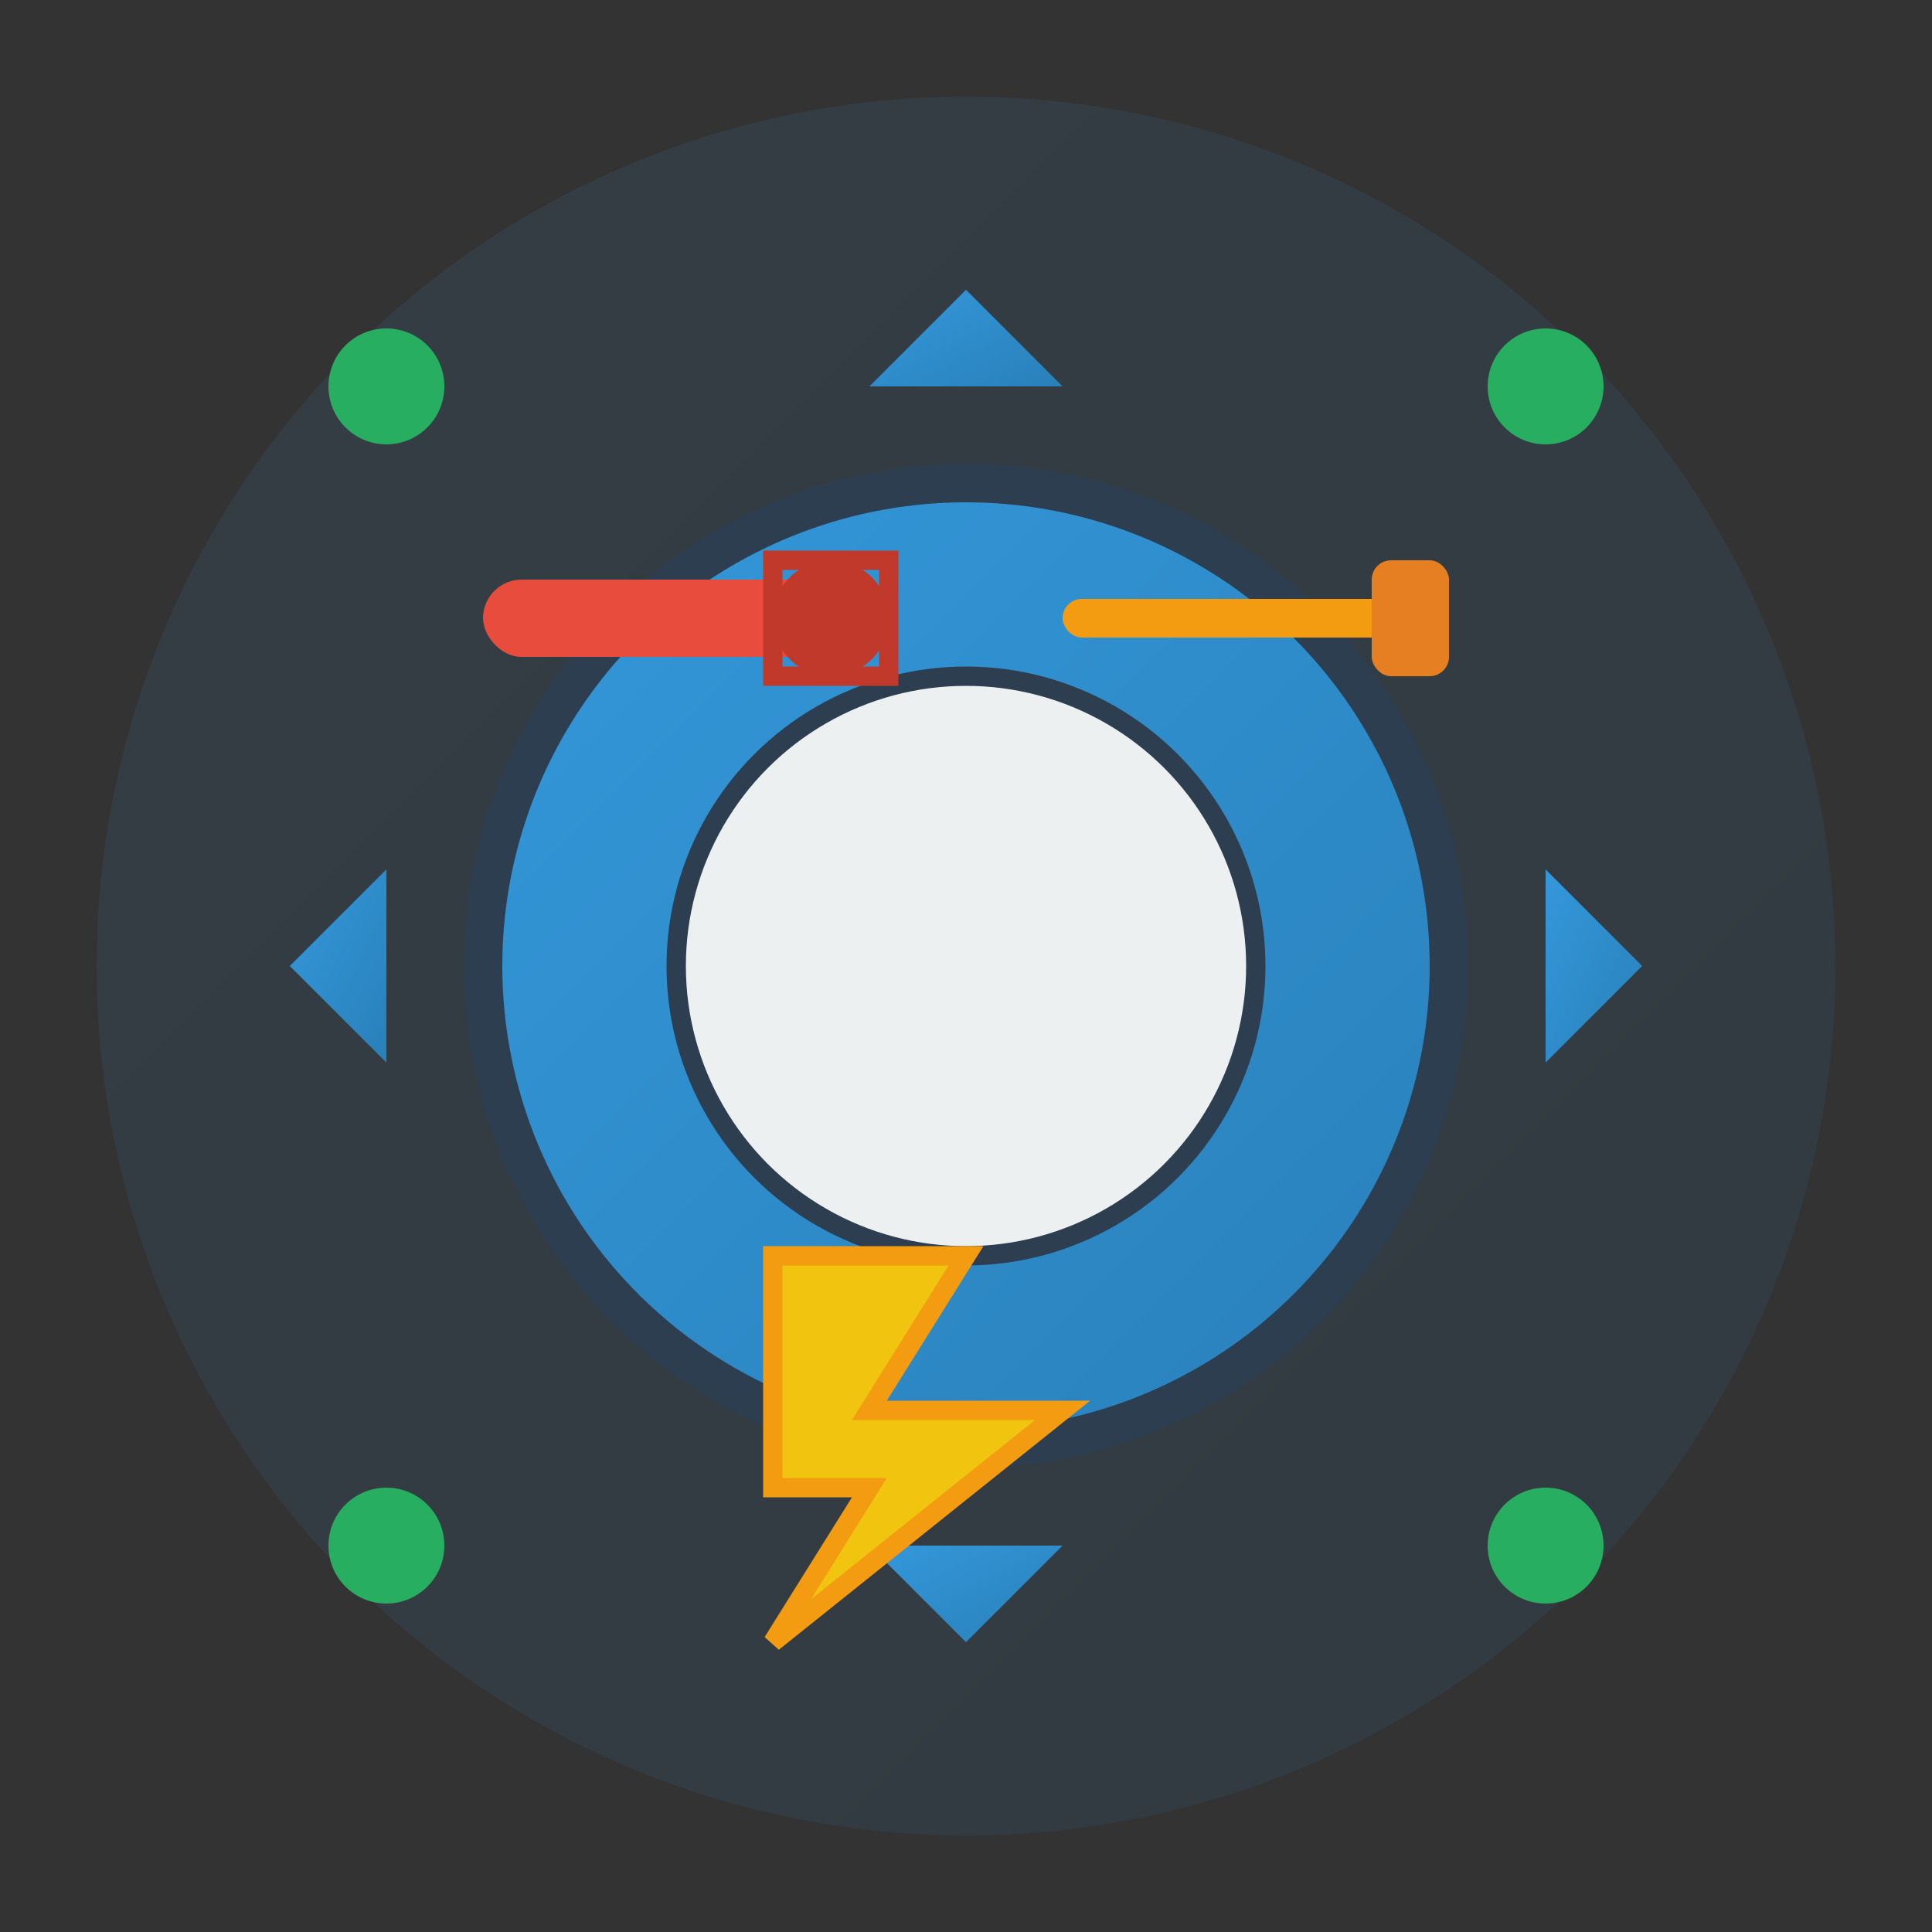 <svg width="100" height="100" viewBox="0 0 100 100" fill="none" xmlns="http://www.w3.org/2000/svg">
    <rect x="0" y="0" width="100" height="100" fill="#333333" stroke="none"/>
    <defs>
        <linearGradient id="servicesGradient" x1="0%" y1="0%" x2="100%" y2="100%">
            <stop offset="0%" style="stop-color:#3498db;stop-opacity:1" />
            <stop offset="100%" style="stop-color:#2980b9;stop-opacity:1" />
        </linearGradient>
    </defs>
    
    <!-- Background circle -->
    <circle cx="50" cy="50" r="45" fill="url(#servicesGradient)" opacity="0.1"/>
    
    <!-- Main gear -->
    <circle cx="50" cy="50" r="25" fill="url(#servicesGradient)" stroke="#2c3e50" stroke-width="2"/>
    <circle cx="50" cy="50" r="15" fill="#ecf0f1" stroke="#2c3e50" stroke-width="1"/>
    
    <!-- Gear teeth -->
    <polygon points="50,15 55,20 45,20" fill="url(#servicesGradient)"/>
    <polygon points="50,85 55,80 45,80" fill="url(#servicesGradient)"/>
    <polygon points="15,50 20,45 20,55" fill="url(#servicesGradient)"/>
    <polygon points="85,50 80,45 80,55" fill="url(#servicesGradient)"/>
    <polygon points="71,29 76,24 66,34" fill="url(#servicesGradient)"/>
    <polygon points="29,71 24,76 34,66" fill="url(#servicesGradient)"/>
    <polygon points="71,71 66,66 76,76" fill="url(#servicesGradient)"/>
    <polygon points="29,29 34,34 24,24" fill="url(#servicesGradient)"/>
    
    <!-- Tools -->
    <!-- Wrench -->
    <g transform="translate(25, 25)">
        <rect x="0" y="5" width="20" height="4" rx="2" fill="#e74c3c"/>
        <circle cx="18" cy="7" r="3" fill="#c0392b"/>
        <rect x="15" y="4" width="6" height="6" fill="none" stroke="#c0392b" stroke-width="1"/>
    </g>
    
    <!-- Screwdriver -->
    <g transform="translate(55, 25)">
        <rect x="0" y="6" width="18" height="2" rx="1" fill="#f39c12"/>
        <rect x="16" y="4" width="4" height="6" rx="1" fill="#e67e22"/>
    </g>
    
    <!-- Electrical symbol -->
    <g transform="translate(35, 65)">
        <path d="M5 0 L15 0 L10 8 L20 8 L5 20 L10 12 L5 12 Z" fill="#f1c40f" stroke="#f39c12" stroke-width="1"/>
    </g>
    
    <!-- Service indicators -->
    <circle cx="20" cy="80" r="3" fill="#27ae60"/>
    <circle cx="80" cy="80" r="3" fill="#27ae60"/>
    <circle cx="20" cy="20" r="3" fill="#27ae60"/>
    <circle cx="80" cy="20" r="3" fill="#27ae60"/>
</svg>

